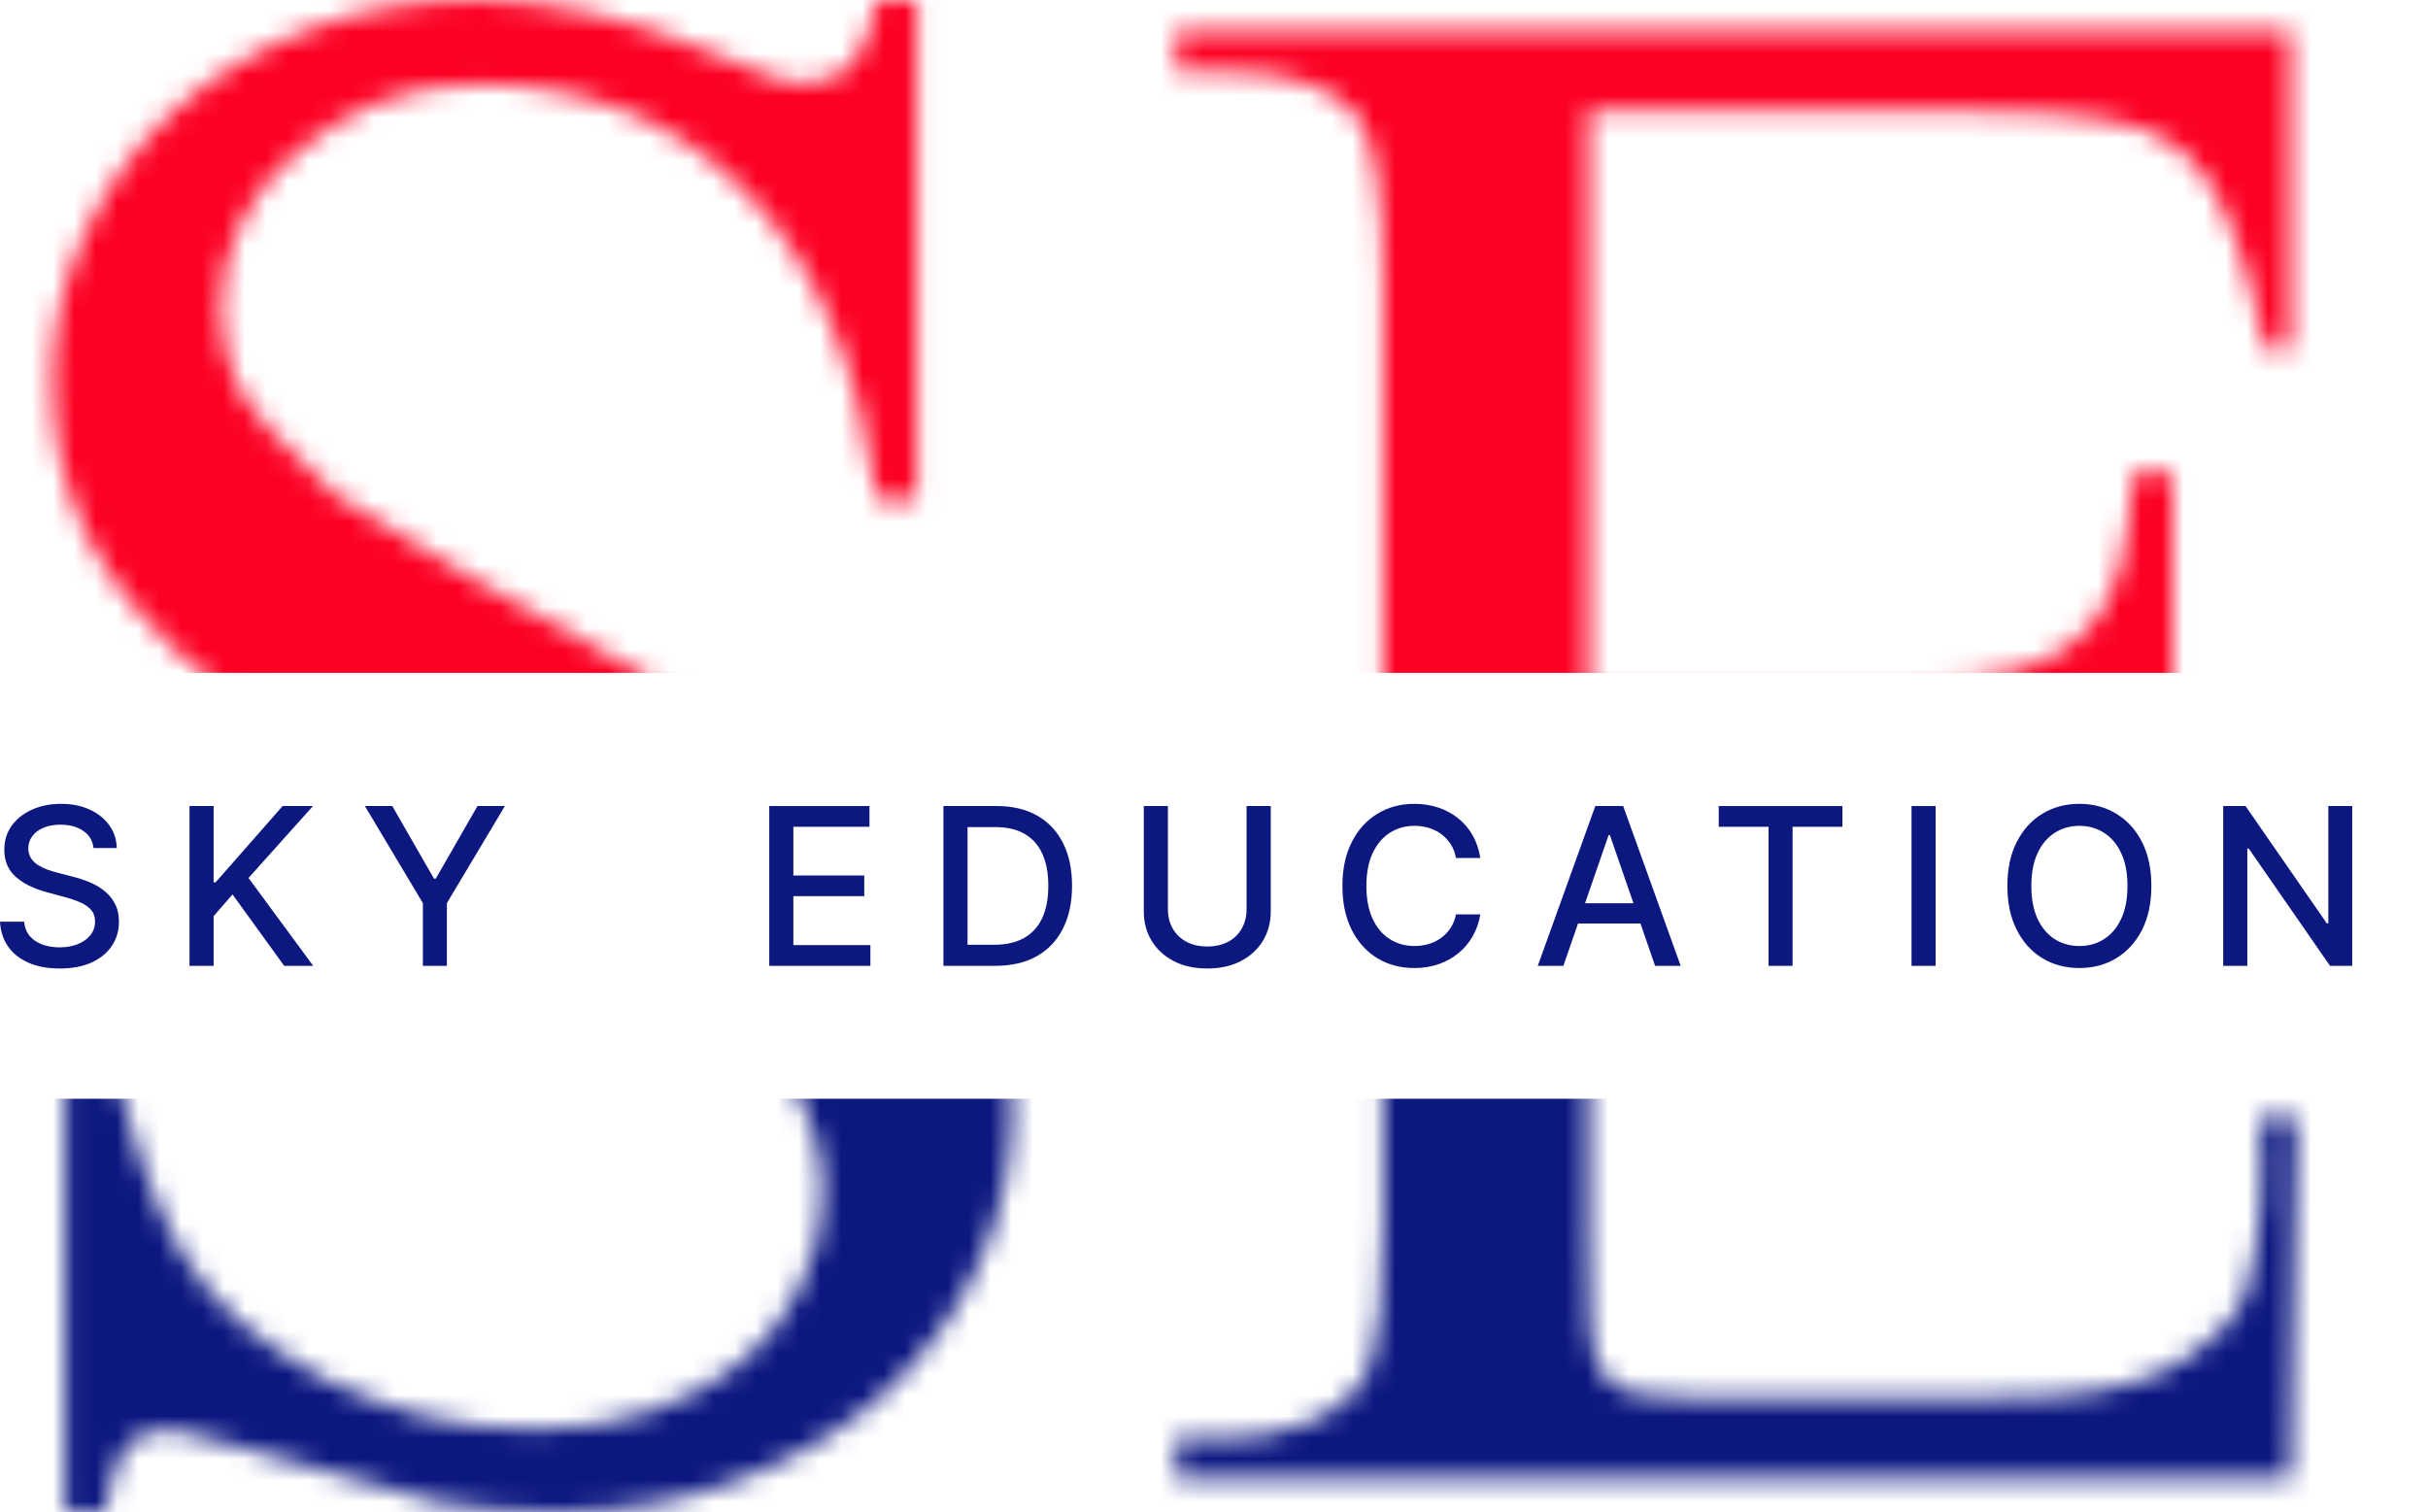 <?xml version="1.0" encoding="UTF-8"?> <svg xmlns="http://www.w3.org/2000/svg" width="114" height="71" viewBox="0 0 114 71" fill="none"><mask id="mask0_115_24" style="mask-type:alpha" maskUnits="userSpaceOnUse" x="2" y="0" width="112" height="71"><path d="M43.042 0V23.467H41.174C40.327 17.14 38.259 12.307 34.971 8.968C31.682 5.63 27.497 3.961 22.415 3.961C20.671 3.961 19.076 4.26 17.631 4.858C16.187 5.456 14.916 6.253 13.82 7.249C12.724 8.196 11.877 9.292 11.279 10.538C10.681 11.784 10.382 13.079 10.382 14.424C10.382 15.67 10.631 16.866 11.129 18.012C11.628 19.108 13.172 20.852 15.763 23.243C20.098 25.983 23.959 28.25 27.347 30.044C30.536 31.788 34.846 34.429 40.277 37.966C42.619 39.76 44.412 41.903 45.658 44.394C46.904 46.835 47.526 49.401 47.526 52.092C47.526 54.633 47.003 57.049 45.957 59.341C44.91 61.633 43.441 63.651 41.547 65.395C39.704 67.089 37.462 68.434 34.821 69.43C32.18 70.477 29.291 71 26.151 71C24.159 71 22.315 70.85 20.621 70.552C20.322 70.502 19.525 70.278 18.229 69.879C16.984 69.53 15.639 69.156 14.194 68.758C12.749 68.359 11.403 67.986 10.158 67.637C8.912 67.288 8.19 67.114 7.99 67.114C7.143 67.114 6.471 67.363 5.973 67.861C5.524 68.359 5.175 69.406 4.926 71H3.058V47.682H4.926C5.823 52.465 6.994 56.127 8.439 58.668C9.136 59.864 10.058 60.985 11.204 62.032C12.4 63.028 13.72 63.925 15.165 64.722C16.66 65.469 18.254 66.067 19.948 66.516C21.642 66.914 23.361 67.114 25.105 67.114C27.198 67.114 29.066 66.815 30.71 66.217C32.404 65.619 33.825 64.822 34.971 63.825C36.166 62.779 37.063 61.583 37.661 60.238C38.309 58.893 38.633 57.473 38.633 55.978C38.633 54.284 38.159 52.59 37.213 50.896C36.316 49.202 34.771 47.533 32.579 45.888C30.436 44.593 27.895 43.073 24.956 41.33C19.326 38.091 14.318 34.977 9.934 31.987C7.492 30.044 5.624 27.927 4.328 25.635C3.083 23.293 2.46 20.702 2.46 17.862C2.46 15.47 2.958 13.204 3.955 11.061C4.951 8.869 6.321 6.951 8.065 5.306C9.859 3.662 11.976 2.367 14.418 1.42C16.859 0.473 19.5 0 22.34 0C25.927 0 29.739 0.872 33.775 2.616C34.721 3.014 35.519 3.338 36.166 3.587C36.814 3.836 37.337 3.936 37.736 3.886C38.633 3.886 39.355 3.637 39.903 3.139C40.451 2.641 40.875 1.594 41.174 0H43.042Z" fill="black"></path><path d="M74.581 5.232V32.062H89.454C91.646 32.062 93.415 31.863 94.76 31.464C96.105 31.066 97.151 30.468 97.899 29.671C98.696 28.873 99.244 27.852 99.543 26.606C99.842 25.361 100.041 23.891 100.141 22.197H102.009V45.814H100.141C99.892 43.87 99.593 42.251 99.244 40.956C98.945 39.66 98.422 38.639 97.675 37.892C96.977 37.094 95.981 36.546 94.685 36.247C93.39 35.899 91.646 35.724 89.454 35.724H74.581V58.145C74.581 59.839 74.606 61.185 74.656 62.181C74.706 63.178 74.905 63.95 75.254 64.498C75.602 64.996 76.15 65.32 76.898 65.469C77.645 65.619 78.741 65.694 80.186 65.694H91.696C93.639 65.694 95.283 65.644 96.628 65.544C97.974 65.445 99.12 65.245 100.066 64.946C101.063 64.647 101.935 64.249 102.682 63.751C103.429 63.203 104.227 62.53 105.074 61.733C107.067 59.789 109.184 56.675 111.426 52.391H113.444L107.54 69.43H55.224V67.562H57.616C58.264 67.562 58.936 67.487 59.634 67.338C60.331 67.188 60.979 66.989 61.577 66.74C62.224 66.441 62.797 66.067 63.296 65.619C63.794 65.171 64.143 64.647 64.342 64.049C64.741 62.953 64.94 60.761 64.94 57.473V13.378C64.94 9.043 64.516 6.378 63.669 5.381C62.474 4.036 60.456 3.363 57.616 3.363H55.224V1.495H107.54V16.367H106.344C105.846 13.926 105.298 11.983 104.7 10.538C104.152 9.043 103.405 7.897 102.458 7.1C101.511 6.303 100.29 5.805 98.796 5.605C97.351 5.356 95.482 5.232 93.191 5.232H74.581Z" fill="black"></path></mask><g mask="url(#mask0_115_24)"><rect x="-5.687" y="-1.08" width="120.385" height="32.676" fill="#FC0123"></rect></g><mask id="mask1_115_24" style="mask-type:alpha" maskUnits="userSpaceOnUse" x="2" y="0" width="106" height="71"><path d="M43.042 0V23.467H41.174C40.327 17.14 38.259 12.307 34.971 8.968C31.682 5.63 27.497 3.961 22.415 3.961C20.671 3.961 19.076 4.26 17.631 4.858C16.187 5.456 14.916 6.253 13.82 7.249C12.724 8.196 11.877 9.292 11.279 10.538C10.681 11.784 10.382 13.079 10.382 14.424C10.382 15.67 10.631 16.866 11.129 18.012C11.628 19.108 13.172 20.852 15.763 23.243C20.098 25.983 23.959 28.25 27.347 30.044C30.536 31.788 34.846 34.429 40.277 37.966C42.619 39.76 44.412 41.903 45.658 44.394C46.904 46.835 47.526 49.401 47.526 52.092C47.526 54.633 47.003 57.049 45.957 59.341C44.91 61.633 43.441 63.651 41.547 65.395C39.704 67.089 37.462 68.434 34.821 69.43C32.18 70.477 29.291 71 26.151 71C24.159 71 22.315 70.85 20.621 70.552C20.322 70.502 19.525 70.278 18.229 69.879C16.984 69.53 15.639 69.156 14.194 68.758C12.749 68.359 11.403 67.986 10.158 67.637C8.912 67.288 8.19 67.114 7.99 67.114C7.143 67.114 6.471 67.363 5.973 67.861C5.524 68.359 5.175 69.406 4.926 71H3.058V47.682H4.926C5.823 52.465 6.994 56.127 8.439 58.668C9.136 59.864 10.058 60.985 11.204 62.032C12.4 63.028 13.72 63.925 15.165 64.722C16.66 65.469 18.254 66.067 19.948 66.516C21.642 66.914 23.361 67.114 25.105 67.114C27.198 67.114 29.066 66.815 30.71 66.217C32.404 65.619 33.825 64.822 34.971 63.825C36.166 62.779 37.063 61.583 37.661 60.238C38.309 58.893 38.633 57.473 38.633 55.978C38.633 54.284 38.159 52.59 37.213 50.896C36.316 49.202 34.771 47.533 32.579 45.888C30.436 44.593 27.895 43.073 24.956 41.33C19.326 38.091 14.318 34.977 9.934 31.987C7.492 30.044 5.624 27.927 4.328 25.635C3.083 23.293 2.46 20.702 2.46 17.862C2.46 15.47 2.958 13.204 3.955 11.061C4.951 8.869 6.321 6.951 8.065 5.306C9.859 3.662 11.976 2.367 14.418 1.42C16.859 0.473 19.5 0 22.34 0C25.927 0 29.739 0.872 33.775 2.616C34.721 3.014 35.519 3.338 36.166 3.587C36.814 3.836 37.337 3.936 37.736 3.886C38.633 3.886 39.355 3.637 39.903 3.139C40.451 2.641 40.875 1.594 41.174 0H43.042Z" fill="black"></path><path d="M74.581 5.232V32.062H89.454C91.646 32.062 93.415 31.863 94.76 31.464C96.105 31.066 97.151 30.468 97.899 29.671C98.696 28.873 99.244 27.852 99.543 26.606C99.842 25.361 100.041 23.891 100.141 22.197H102.009V45.814H100.141C99.892 43.87 99.593 42.251 99.244 40.956C98.945 39.66 98.422 38.639 97.675 37.892C96.977 37.094 95.981 36.546 94.685 36.247C93.39 35.899 91.646 35.724 89.454 35.724H74.581V58.145C74.581 59.839 74.606 61.185 74.656 62.181C74.706 63.178 74.905 63.95 75.254 64.498C75.602 64.996 76.15 65.32 76.898 65.469C77.645 65.619 78.741 65.694 80.186 65.694H91.696C93.639 65.694 95.283 65.644 96.628 65.544C97.974 65.445 99.12 65.245 100.066 64.946C101.063 64.647 101.935 64.249 102.682 63.751C103.15 63.407 103.638 63.015 104.145 62.574C104.769 62.032 105.26 61.346 105.493 60.552C106.163 58.272 106.306 55.363 106.099 52.453H107.819L107.54 69.43H55.224V67.562H57.616C58.264 67.562 58.936 67.487 59.634 67.338C60.331 67.188 60.979 66.989 61.577 66.74C62.224 66.441 62.797 66.067 63.296 65.619C63.794 65.171 64.143 64.647 64.342 64.049C64.741 62.953 64.94 60.761 64.94 57.473V13.378C64.94 9.043 64.516 6.378 63.669 5.381C62.474 4.036 60.456 3.363 57.616 3.363H55.224V1.495H107.54V16.367H106.344C105.846 13.926 105.298 11.983 104.7 10.538C104.152 9.043 103.405 7.897 102.458 7.1C101.511 6.303 100.29 5.805 98.796 5.605C97.351 5.356 95.482 5.232 93.191 5.232H74.581Z" fill="black"></path></mask><g mask="url(#mask1_115_24)"><rect x="-5.687" y="51.594" width="122.105" height="20.637" fill="#0C1780"></rect></g><path d="M4.39 39.82C4.351 39.473 4.19 39.205 3.906 39.014C3.623 38.821 3.266 38.724 2.836 38.724C2.528 38.724 2.262 38.773 2.037 38.871C1.813 38.966 1.638 39.098 1.513 39.267C1.391 39.433 1.33 39.622 1.33 39.835C1.33 40.013 1.372 40.167 1.455 40.297C1.54 40.426 1.651 40.535 1.788 40.623C1.927 40.708 2.076 40.78 2.235 40.839C2.394 40.895 2.547 40.941 2.693 40.978L3.426 41.169C3.666 41.227 3.911 41.307 4.163 41.407C4.414 41.507 4.648 41.639 4.863 41.803C5.078 41.966 5.251 42.169 5.383 42.411C5.517 42.653 5.584 42.942 5.584 43.279C5.584 43.704 5.474 44.082 5.255 44.411C5.037 44.741 4.721 45.001 4.306 45.192C3.893 45.383 3.393 45.478 2.807 45.478C2.245 45.478 1.759 45.389 1.348 45.21C0.938 45.032 0.617 44.779 0.385 44.452C0.153 44.122 0.024 43.731 0 43.279H1.136C1.158 43.55 1.246 43.776 1.4 43.957C1.556 44.135 1.755 44.269 1.997 44.356C2.241 44.442 2.509 44.485 2.8 44.485C3.12 44.485 3.404 44.435 3.653 44.334C3.905 44.232 4.103 44.09 4.247 43.91C4.391 43.726 4.463 43.513 4.463 43.268C4.463 43.046 4.4 42.864 4.273 42.722C4.148 42.581 3.978 42.463 3.763 42.37C3.551 42.278 3.31 42.196 3.041 42.125L2.155 41.883C1.554 41.719 1.077 41.479 0.726 41.161C0.376 40.844 0.202 40.423 0.202 39.901C0.202 39.468 0.319 39.091 0.553 38.768C0.788 38.446 1.105 38.196 1.506 38.017C1.907 37.837 2.359 37.746 2.862 37.746C3.37 37.746 3.818 37.835 4.207 38.014C4.598 38.192 4.905 38.437 5.13 38.75C5.355 39.06 5.472 39.417 5.482 39.82H4.39Z" fill="#0C1780"></path><path d="M8.898 45.353V37.849H10.03V41.432H10.122L13.27 37.849H14.695L11.668 41.227L14.706 45.353H13.343L10.917 42L10.03 43.019V45.353H8.898Z" fill="#0C1780"></path><path d="M17.132 37.849H18.418L20.378 41.26H20.459L22.419 37.849H23.706L20.983 42.407V45.353H19.855V42.407L17.132 37.849Z" fill="#0C1780"></path><path d="M36.118 45.353V37.849H40.823V38.823H37.25V41.11H40.578V42.081H37.25V44.379H40.867V45.353H36.118Z" fill="#0C1780"></path><path d="M46.725 45.353H44.296V37.849H46.803C47.538 37.849 48.169 37.999 48.697 38.299C49.225 38.597 49.629 39.026 49.91 39.586C50.193 40.143 50.335 40.811 50.335 41.59C50.335 42.372 50.192 43.044 49.906 43.605C49.623 44.167 49.212 44.6 48.675 44.903C48.138 45.203 47.488 45.353 46.725 45.353ZM45.428 44.364H46.663C47.235 44.364 47.71 44.256 48.089 44.041C48.467 43.824 48.751 43.51 48.939 43.1C49.127 42.687 49.221 42.184 49.221 41.59C49.221 41.001 49.127 40.502 48.939 40.091C48.753 39.681 48.476 39.369 48.107 39.157C47.738 38.944 47.28 38.838 46.733 38.838H45.428V44.364Z" fill="#0C1780"></path><path d="M58.529 37.849H59.665V42.785C59.665 43.31 59.542 43.775 59.295 44.181C59.048 44.584 58.702 44.901 58.255 45.133C57.807 45.363 57.283 45.478 56.682 45.478C56.084 45.478 55.561 45.363 55.114 45.133C54.667 44.901 54.32 44.584 54.074 44.181C53.827 43.775 53.703 43.31 53.703 42.785V37.849H54.836V42.693C54.836 43.032 54.91 43.334 55.059 43.598C55.211 43.862 55.425 44.069 55.7 44.221C55.977 44.37 56.304 44.444 56.682 44.444C57.064 44.444 57.392 44.37 57.668 44.221C57.947 44.069 58.159 43.862 58.306 43.598C58.455 43.334 58.529 43.032 58.529 42.693V37.849Z" fill="#0C1780"></path><path d="M69.505 40.289H68.362C68.318 40.045 68.236 39.83 68.116 39.644C67.997 39.459 67.85 39.301 67.677 39.172C67.503 39.042 67.309 38.944 67.094 38.878C66.881 38.812 66.655 38.779 66.416 38.779C65.984 38.779 65.597 38.888 65.254 39.106C64.915 39.323 64.646 39.642 64.448 40.062C64.253 40.482 64.155 40.995 64.155 41.601C64.155 42.212 64.253 42.727 64.448 43.147C64.646 43.568 64.916 43.885 65.258 44.1C65.6 44.315 65.985 44.422 66.412 44.422C66.649 44.422 66.874 44.391 67.087 44.327C67.302 44.261 67.496 44.165 67.669 44.038C67.843 43.911 67.989 43.756 68.109 43.572C68.231 43.387 68.315 43.174 68.362 42.935L69.505 42.938C69.444 43.307 69.326 43.647 69.15 43.957C68.976 44.265 68.753 44.531 68.479 44.756C68.208 44.978 67.898 45.151 67.548 45.273C67.199 45.395 66.818 45.456 66.405 45.456C65.755 45.456 65.176 45.302 64.668 44.994C64.16 44.684 63.759 44.24 63.466 43.664C63.176 43.087 63.03 42.4 63.03 41.601C63.03 40.8 63.177 40.112 63.47 39.538C63.763 38.961 64.164 38.519 64.672 38.212C65.18 37.901 65.758 37.746 66.405 37.746C66.803 37.746 67.175 37.803 67.519 37.918C67.866 38.031 68.177 38.197 68.453 38.417C68.729 38.634 68.958 38.9 69.139 39.215C69.319 39.528 69.442 39.886 69.505 40.289Z" fill="#0C1780"></path><path d="M73.404 45.353H72.202L74.903 37.849H76.211L78.912 45.353H77.71L75.588 39.212H75.529L73.404 45.353ZM73.606 42.414H77.504V43.367H73.606V42.414Z" fill="#0C1780"></path><path d="M80.699 38.823V37.849H86.507V38.823H84.165V45.353H83.037V38.823H80.699Z" fill="#0C1780"></path><path d="M90.883 37.849V45.353H89.751V37.849H90.883Z" fill="#0C1780"></path><path d="M101.011 41.601C101.011 42.402 100.865 43.091 100.572 43.668C100.279 44.242 99.877 44.684 99.366 44.994C98.858 45.302 98.28 45.456 97.633 45.456C96.983 45.456 96.403 45.302 95.892 44.994C95.384 44.684 94.984 44.24 94.691 43.664C94.397 43.087 94.251 42.4 94.251 41.601C94.251 40.8 94.397 40.112 94.691 39.538C94.984 38.961 95.384 38.519 95.892 38.212C96.403 37.901 96.983 37.746 97.633 37.746C98.28 37.746 98.858 37.901 99.366 38.212C99.877 38.519 100.279 38.961 100.572 39.538C100.865 40.112 101.011 40.8 101.011 41.601ZM99.89 41.601C99.89 40.99 99.791 40.476 99.593 40.058C99.398 39.638 99.129 39.321 98.787 39.106C98.448 38.888 98.063 38.779 97.633 38.779C97.201 38.779 96.815 38.888 96.475 39.106C96.135 39.321 95.867 39.638 95.669 40.058C95.474 40.476 95.376 40.99 95.376 41.601C95.376 42.212 95.474 42.727 95.669 43.147C95.867 43.565 96.135 43.883 96.475 44.1C96.815 44.315 97.201 44.422 97.633 44.422C98.063 44.422 98.448 44.315 98.787 44.1C99.129 43.883 99.398 43.565 99.593 43.147C99.791 42.727 99.89 42.212 99.89 41.601Z" fill="#0C1780"></path><path d="M110.441 37.849V45.353H109.4L105.586 39.849H105.516V45.353H104.384V37.849H105.432L109.25 43.36H109.32V37.849H110.441Z" fill="#0C1780"></path></svg> 